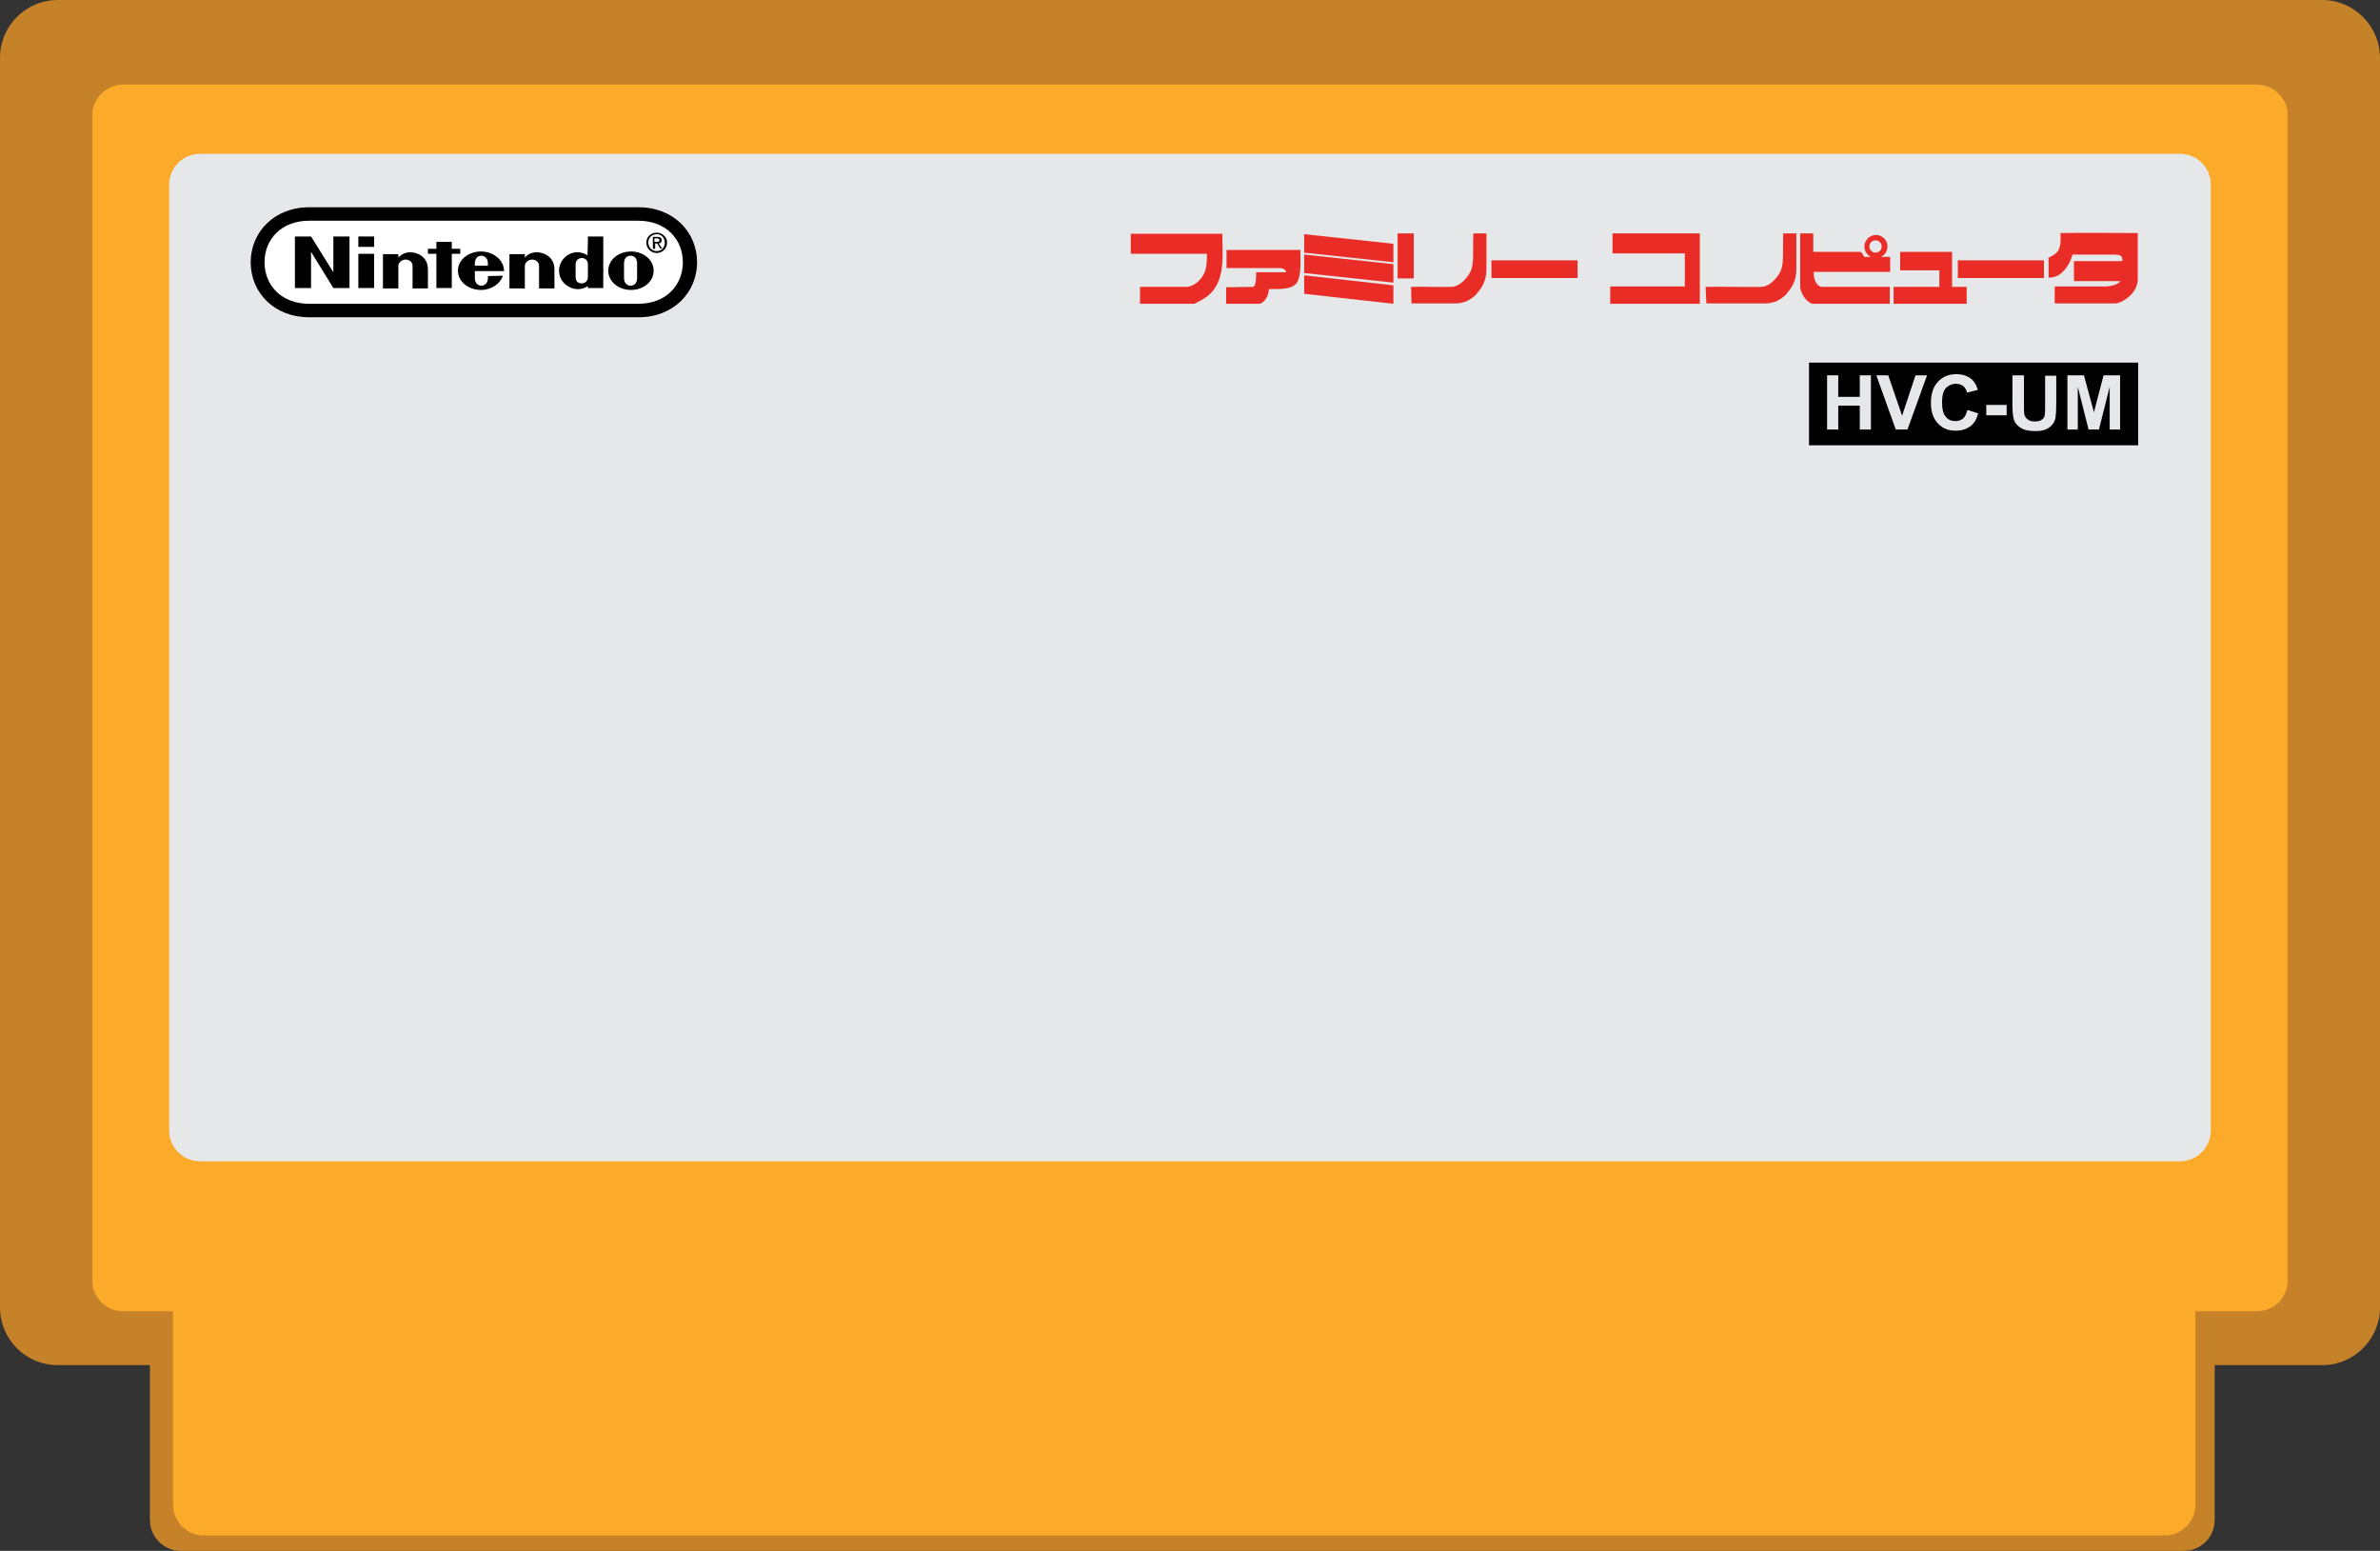 <?xml version="1.0" encoding="utf-8"?>
<!-- Generator: Adobe Illustrator 19.0.0, SVG Export Plug-In . SVG Version: 6.00 Build 0)  -->
<svg version="1.1" baseProfile="tiny" id="Layer_1" xmlns="http://www.w3.org/2000/svg" xmlns:xlink="http://www.w3.org/1999/xlink"
	 x="0px" y="0px" viewBox="0 0 619 403.3" xml:space="preserve">
<rect x="0" y="0" width="619" height="403.3" fill="#333333" stroke="none"/>
<g id="XMLID_1_">
	<path id="XMLID_2_" fill="#C68228" d="M604,0H15C6.7,0,0,6.8,0,15v325c0,8.3,6.7,15,15,15h24v40.3c0,4.4,3.6,8,8,8h521
		c4.4,0,8-3.6,8-8V355h28c8.3,0,15-6.8,15-15V15C619,6.8,612.2,0,604,0z"/>
	<path id="XMLID_3_" fill="#FBAA2A" d="M587,22H32c-4.4,0-8,3.6-8,8v303c0,4.4,3.6,8,8,8h13v50.3c0,4.4,3.6,8,8,8h510
		c4.4,0,8-3.6,8-8V341h16c4.4,0,8-3.6,8-8V30C595,25.6,591.4,22,587,22z"/>
	<path id="XMLID_93_" fill="#E6E7E8" d="M567,302H52c-4.4,0-8-3.6-8-8V48c0-4.4,3.6-8,8-8h515c4.4,0,8,3.6,8,8v246
		C575,298.4,571.4,302,567,302z"/>
	<g id="XMLID_112_">
		<path id="XMLID_110_" fill-rule="evenodd" d="M80.4,82.5c-9.1,0-15.2-6.4-15.2-14.3c0-7.8,6.1-14.3,15.2-14.3h85.7
			c9.1,0,15.2,6.5,15.2,14.3c0,7.8-6.1,14.3-15.2,14.3H80.4L80.4,82.5z"/>
		<path id="XMLID_109_" fill-rule="evenodd" fill="#FFFFFF" d="M80.4,57.4c-7.2,0-11.6,4.8-11.6,10.8c0,6,4.4,10.8,11.6,10.8H166
			c7.2,0,11.6-4.8,11.6-10.8c0-6-4.4-10.8-11.6-10.8H80.4L80.4,57.4z"/>
		<g id="XMLID_113_">
			<polygon id="XMLID_108_" fill-rule="evenodd" points="76.7,61.5 80.9,61.5 86.7,70.8 86.7,61.5 90.9,61.5 90.9,74.9 86.7,74.9 
				80.9,65.5 80.9,74.9 76.7,74.9 76.7,61.5 			"/>
			<polygon id="XMLID_107_" fill-rule="evenodd" points="113.5,62.9 117.5,62.9 117.5,64.7 119.7,64.7 119.7,66 117.5,66 
				117.5,74.9 113.5,74.9 113.5,66 111.3,66 111.3,64.7 113.5,64.7 113.5,62.9 			"/>
			<polygon id="XMLID_106_" fill-rule="evenodd" points="93.2,66 97.3,66 97.3,74.9 93.2,74.9 93.2,66 			"/>
			<polygon id="XMLID_105_" fill-rule="evenodd" points="93.2,61.5 97.3,61.5 97.3,64.2 93.2,64.2 93.2,61.5 			"/>
			<path id="XMLID_128_" fill-rule="evenodd" d="M165.7,70.4c0,0,0,1.3,0,1.9c0,1.4-0.8,2-1.7,2c-0.8,0-1.7-0.6-1.7-2
				c0-0.5,0-1.9,0-1.9s0-1.3,0-1.9c0-1.4,0.8-2,1.7-2s1.7,0.6,1.7,2C165.7,69,165.7,70,165.7,70.4L165.7,70.4L165.7,70.4L165.7,70.4
				z M164.1,65.4c-3.3,0-5.9,2.2-5.9,5c0,2.8,2.6,5,5.9,5c3.3,0,5.9-2.2,5.9-5C170,67.6,167.4,65.4,164.1,65.4L164.1,65.4z"/>
			<path id="XMLID_125_" fill-rule="evenodd" d="M152.9,61.5h4v13.4h-4c0,0,0-0.4,0-0.5c-1.5,1-3.3,1-4.7,0.3
				c-0.4-0.2-2.8-1.3-2.8-4.4c0-2.4,2.2-4.9,5.1-4.7c1,0.1,1.6,0.4,2.3,0.8C152.9,64.3,152.9,61.5,152.9,61.5L152.9,61.5L152.9,61.5
				z M152.9,70.4c0,0,0-1.1,0-1.6c0-1.4-1-1.7-1.6-1.7c-0.6,0-1.6,0.4-1.6,1.7c0,0.5,0,1.6,0,1.6s0,1.1,0,1.6c0,1.4,0.9,1.7,1.6,1.7
				c0.6,0,1.6-0.4,1.6-1.7C152.9,71.4,152.9,70.4,152.9,70.4L152.9,70.4z"/>
			<path id="XMLID_100_" fill-rule="evenodd" d="M106.7,65.6c1.5,0,4.6,0.9,4.6,4.5c0,0.6,0,4.9,0,4.9h-4c0,0,0-5.3,0-5.9
				c0-0.8-0.7-1.6-1.8-1.6c-1.1,0-1.9,0.9-1.9,1.6c0,0.4,0,5.9,0,5.9h-4l0-8.9l4,0c0,0,0,0.7,0,0.9
				C104.3,66.2,105.4,65.6,106.7,65.6L106.7,65.6z"/>
			<path id="XMLID_99_" fill-rule="evenodd" d="M139.6,65.6c1.5,0,4.6,0.9,4.6,4.5c0,0.6,0,4.9,0,4.9h-4c0,0,0-5.3,0-5.9
				c0-0.8-0.7-1.6-1.8-1.6c-1.1,0-1.9,0.9-1.9,1.6c0,0.4,0,5.9,0,5.9h-4l0-8.9l4,0c0,0,0,0.7,0,0.9
				C137.1,66.2,138.3,65.6,139.6,65.6L139.6,65.6z"/>
			<path id="XMLID_120_" fill-rule="evenodd" d="M123.5,69.1c0-0.8,0-1.3,0.3-1.8c0.3-0.6,0.9-0.8,1.4-0.8h0c0.5,0,1.1,0.3,1.4,0.8
				c0.3,0.4,0.3,1,0.3,1.8H123.5L123.5,69.1L123.5,69.1z M126.9,71.8c0,0,0,0,0,0.5c0,1.6-1.1,2-1.7,2c-0.6,0-1.7-0.4-1.7-2
				c0-0.5,0-1.8,0-1.8h7.6c0-2.8-2.7-5.1-6-5.1c-3.3,0-6,2.2-6,5c0,2.8,2.7,5,6,5c2.7,0,5-1.6,5.7-3.7L126.9,71.8L126.9,71.8z"/>
			<path id="XMLID_117_" fill-rule="evenodd" d="M170.3,64.7h-0.5v-3.1h1.2c0.7,0,1.1,0.3,1.1,0.9c0,0.5-0.3,0.8-0.8,0.8l0.9,1.3
				h-0.5l-0.8-1.3h-0.5V64.7L170.3,64.7L170.3,64.7z M170.8,62.9c0.4,0,0.7,0,0.7-0.5c0-0.4-0.3-0.4-0.7-0.4h-0.6v0.9H170.8
				L170.8,62.9z"/>
			<path id="XMLID_114_" fill-rule="evenodd" d="M168.1,63.1c0-1.5,1.2-2.6,2.7-2.6c1.4,0,2.7,1.1,2.7,2.6c0,1.5-1.2,2.7-2.7,2.7
				C169.4,65.8,168.1,64.7,168.1,63.1L168.1,63.1L168.1,63.1z M170.8,65.3c1.2,0,2.1-0.9,2.1-2.2c0-1.3-0.9-2.2-2.1-2.2
				c-1.2,0-2.2,0.9-2.2,2.2C168.7,64.4,169.6,65.3,170.8,65.3L170.8,65.3z"/>
		</g>
	</g>
	<g id="XMLID_146_">
		<path id="XMLID_132_" fill="#EA2C27" d="M317.9,60.7c0,4.3,0.7,10.1-1.8,14c-1.2,2.1-3.4,3.3-5.5,4.3c-4.7,0-9.4,0-14.1,0l0-4.4
			h12.3c2.2-0.3,4-2.2,4.7-4.3c0.4-1.4,0.4-2.9,0.4-4.3l-19.8,0v-5.2H317.9z"/>
		<path id="XMLID_131_" fill="#EA2C27" d="M367,74.6c3.5-0.1,7.2,0.1,10.6,0c1.7-0.1,3.2-1.5,4.2-2.9c0.9-1.2,1.2-2.4,1.3-4.1
			c0.1-2.3,0-4.6,0.1-6.9h3.4V70c0,2.5-0.8,4.4-2.4,6.2c-0.5,0.8-1.9,1.8-3.2,2.3c-0.9,0.2-1.8,0.5-2.8,0.4c-3.7,0-7.4,0-11.1,0
			L367,74.6z"/>
		<path id="XMLID_130_" fill="#EA2C27" d="M539,66.3c-0.8,2.8-2.9,6-6.2,5.9V67c0.9-0.4,1.9-0.9,2.5-1.8c0.7-1.3,0.7-2.8,0.6-4.6
			c6.6-0.1,13.5,0,20.1,0v11.9c0,4.2-4.6,6.4-5.7,6.4c-5.3,0-10.6,0-15.9,0l0-4.4c3.8,0,9.2,0,13,0c1.8,0,3.6-0.6,4.1-1.4l-12.1,0
			l0-5.2h12.6c0.1-1.9-1.2-1.6-2.3-1.7H539z"/>
		<path id="XMLID_129_" fill="#EA2C27" d="M318.9,79l0-4.3l6.9-0.1c0.9,0,0.9-2.3,0.9-3.8h7.8c0-0.7-0.8-1.1-2-1.1l-13.5,0v-4.7
			h19.2c0,2.8,0.3,6.6-0.9,8.5c-1.5,2.2-5.8,1.5-7.3,1.7c0,1.8-1.3,3.8-2.6,3.8H318.9z"/>
	</g>
	<polygon id="XMLID_127_" fill="#EA2C27" points="339.2,65.7 362.4,68.2 362.4,63.4 339.2,60.9 	"/>
	<polygon id="XMLID_126_" fill="#EA2C27" points="339.2,71 362.4,73.5 362.4,68.7 339.2,66.2 	"/>
	<polygon id="XMLID_124_" fill="#EA2C27" points="339.2,76.4 362.4,79 362.4,74.2 339.2,71.6 	"/>
	<rect id="XMLID_123_" x="363.5" y="60.7" fill="#EA2C27" width="4.2" height="11.7"/>
	<rect id="XMLID_122_" x="387.9" y="67.7" fill="#EA2C27" width="22.4" height="4.6"/>
	<polygon id="XMLID_121_" fill="#EA2C27" points="442.1,60.7 419.4,60.7 419.4,65.9 438.2,65.9 438.2,74.5 418.8,74.5 418.8,79 
		442.1,79 	"/>
	<path id="XMLID_119_" fill="#EA2C27" d="M443.6,74.6c3.5-0.1,11.1,0.1,14.6,0c1.7-0.1,3.2-1.5,4.2-2.9c0.9-1.2,1.2-2.4,1.3-4.1
		c0.1-2.3,0-4.6,0.1-6.9h3.4V70c0,2.5-0.8,4.4-2.4,6.2c-0.5,0.8-1.9,1.8-3.2,2.3c-0.9,0.2-1.8,0.5-2.8,0.4c-3.7,0-11.3,0-15,0
		L443.6,74.6z"/>
	<path id="XMLID_136_" fill="#EA2C27" d="M471.7,70.7h19.9c0-1.2,0-2.6,0-3.9h-2.4c1-0.5,1.7-1.5,1.7-2.7c0-1.7-1.4-3-3-3
		s-3,1.4-3,3c0,1.2,0.7,2.2,1.7,2.7H485c-0.5,0-0.4-1.3-1.4-1.3h-12l0-4.8l-3.4,0c0,4.4,0,9.2,0,13.7c0,2,1.8,4.3,3.2,4.6h20.1v-4.4
		l-17.8,0C472.1,74.2,471.7,72.2,471.7,70.7z M487.8,62.5c0.9,0,1.6,0.7,1.6,1.6c0,0.9-0.7,1.6-1.6,1.6s-1.6-0.7-1.6-1.6
		C486.2,63.2,486.9,62.5,487.8,62.5z"/>
	<polygon id="XMLID_115_" fill="#EA2C27" points="507.7,65.5 494.2,65.5 494.2,70.3 504.4,70.3 504.4,74.6 492.5,74.6 492.5,79 
		511.5,79 511.5,74.6 507.7,74.6 	"/>
	<rect id="XMLID_111_" x="509.2" y="67.7" fill="#EA2C27" width="22.4" height="4.6"/>
	<g id="XMLID_135_">
		<rect id="XMLID_134_" x="470.5" y="94.3" fill-rule="evenodd" width="85.6" height="21.5"/>
		<g id="XMLID_133_">
			<path id="XMLID_5_" fill="#E6E7E8" d="M475.2,111.8V97.6h2.9v5.6h5.6v-5.6h2.9v14.1h-2.9v-6.2h-5.6v6.2H475.2z"/>
			<path id="XMLID_7_" fill="#E6E7E8" d="M493.1,111.8L488,97.6h3.1l3.6,10.5l3.5-10.5h3l-5.1,14.1H493.1z"/>
			<path id="XMLID_9_" fill="#E6E7E8" d="M511.7,106.6l2.8,0.9c-0.4,1.5-1.1,2.7-2.1,3.4c-1,0.7-2.2,1.1-3.8,1.1
				c-1.9,0-3.4-0.6-4.6-1.9c-1.2-1.3-1.8-3-1.8-5.3c0-2.4,0.6-4.2,1.8-5.5c1.2-1.3,2.8-2,4.8-2c1.7,0,3.1,0.5,4.2,1.5
				c0.6,0.6,1.1,1.5,1.4,2.6l-2.8,0.7c-0.2-0.7-0.5-1.3-1-1.7c-0.5-0.4-1.2-0.6-1.9-0.6c-1,0-1.9,0.4-2.6,1.1c-0.7,0.8-1,2-1,3.7
				c0,1.8,0.3,3.1,1,3.8c0.6,0.8,1.5,1.1,2.5,1.1c0.8,0,1.4-0.2,2-0.7C511.1,108.4,511.4,107.6,511.7,106.6z"/>
			<path id="XMLID_11_" fill="#E6E7E8" d="M516.6,108v-2.7h5.3v2.7H516.6z"/>
			<path id="XMLID_13_" fill="#E6E7E8" d="M523.5,97.6h2.9v7.7c0,1.2,0,2,0.1,2.4c0.1,0.6,0.4,1,0.9,1.4c0.5,0.4,1.1,0.5,1.9,0.5
				c0.8,0,1.4-0.2,1.8-0.5c0.4-0.3,0.7-0.7,0.7-1.2c0.1-0.5,0.1-1.3,0.1-2.4v-7.8h2.9v7.4c0,1.7-0.1,2.9-0.2,3.6
				c-0.2,0.7-0.4,1.3-0.9,1.8c-0.4,0.5-1,0.9-1.7,1.2s-1.6,0.4-2.7,0.4c-1.4,0-2.4-0.2-3.1-0.5c-0.7-0.3-1.2-0.7-1.7-1.2
				c-0.4-0.5-0.7-1-0.8-1.6c-0.2-0.8-0.3-2-0.3-3.6V97.6z"/>
			<path id="XMLID_15_" fill="#E6E7E8" d="M537.7,111.8V97.6h4.3l2.6,9.6l2.5-9.6h4.3v14.1h-2.7v-11.1l-2.8,11.1h-2.7l-2.8-11.1
				v11.1H537.7z"/>
		</g>
	</g>
</g>
</svg>
